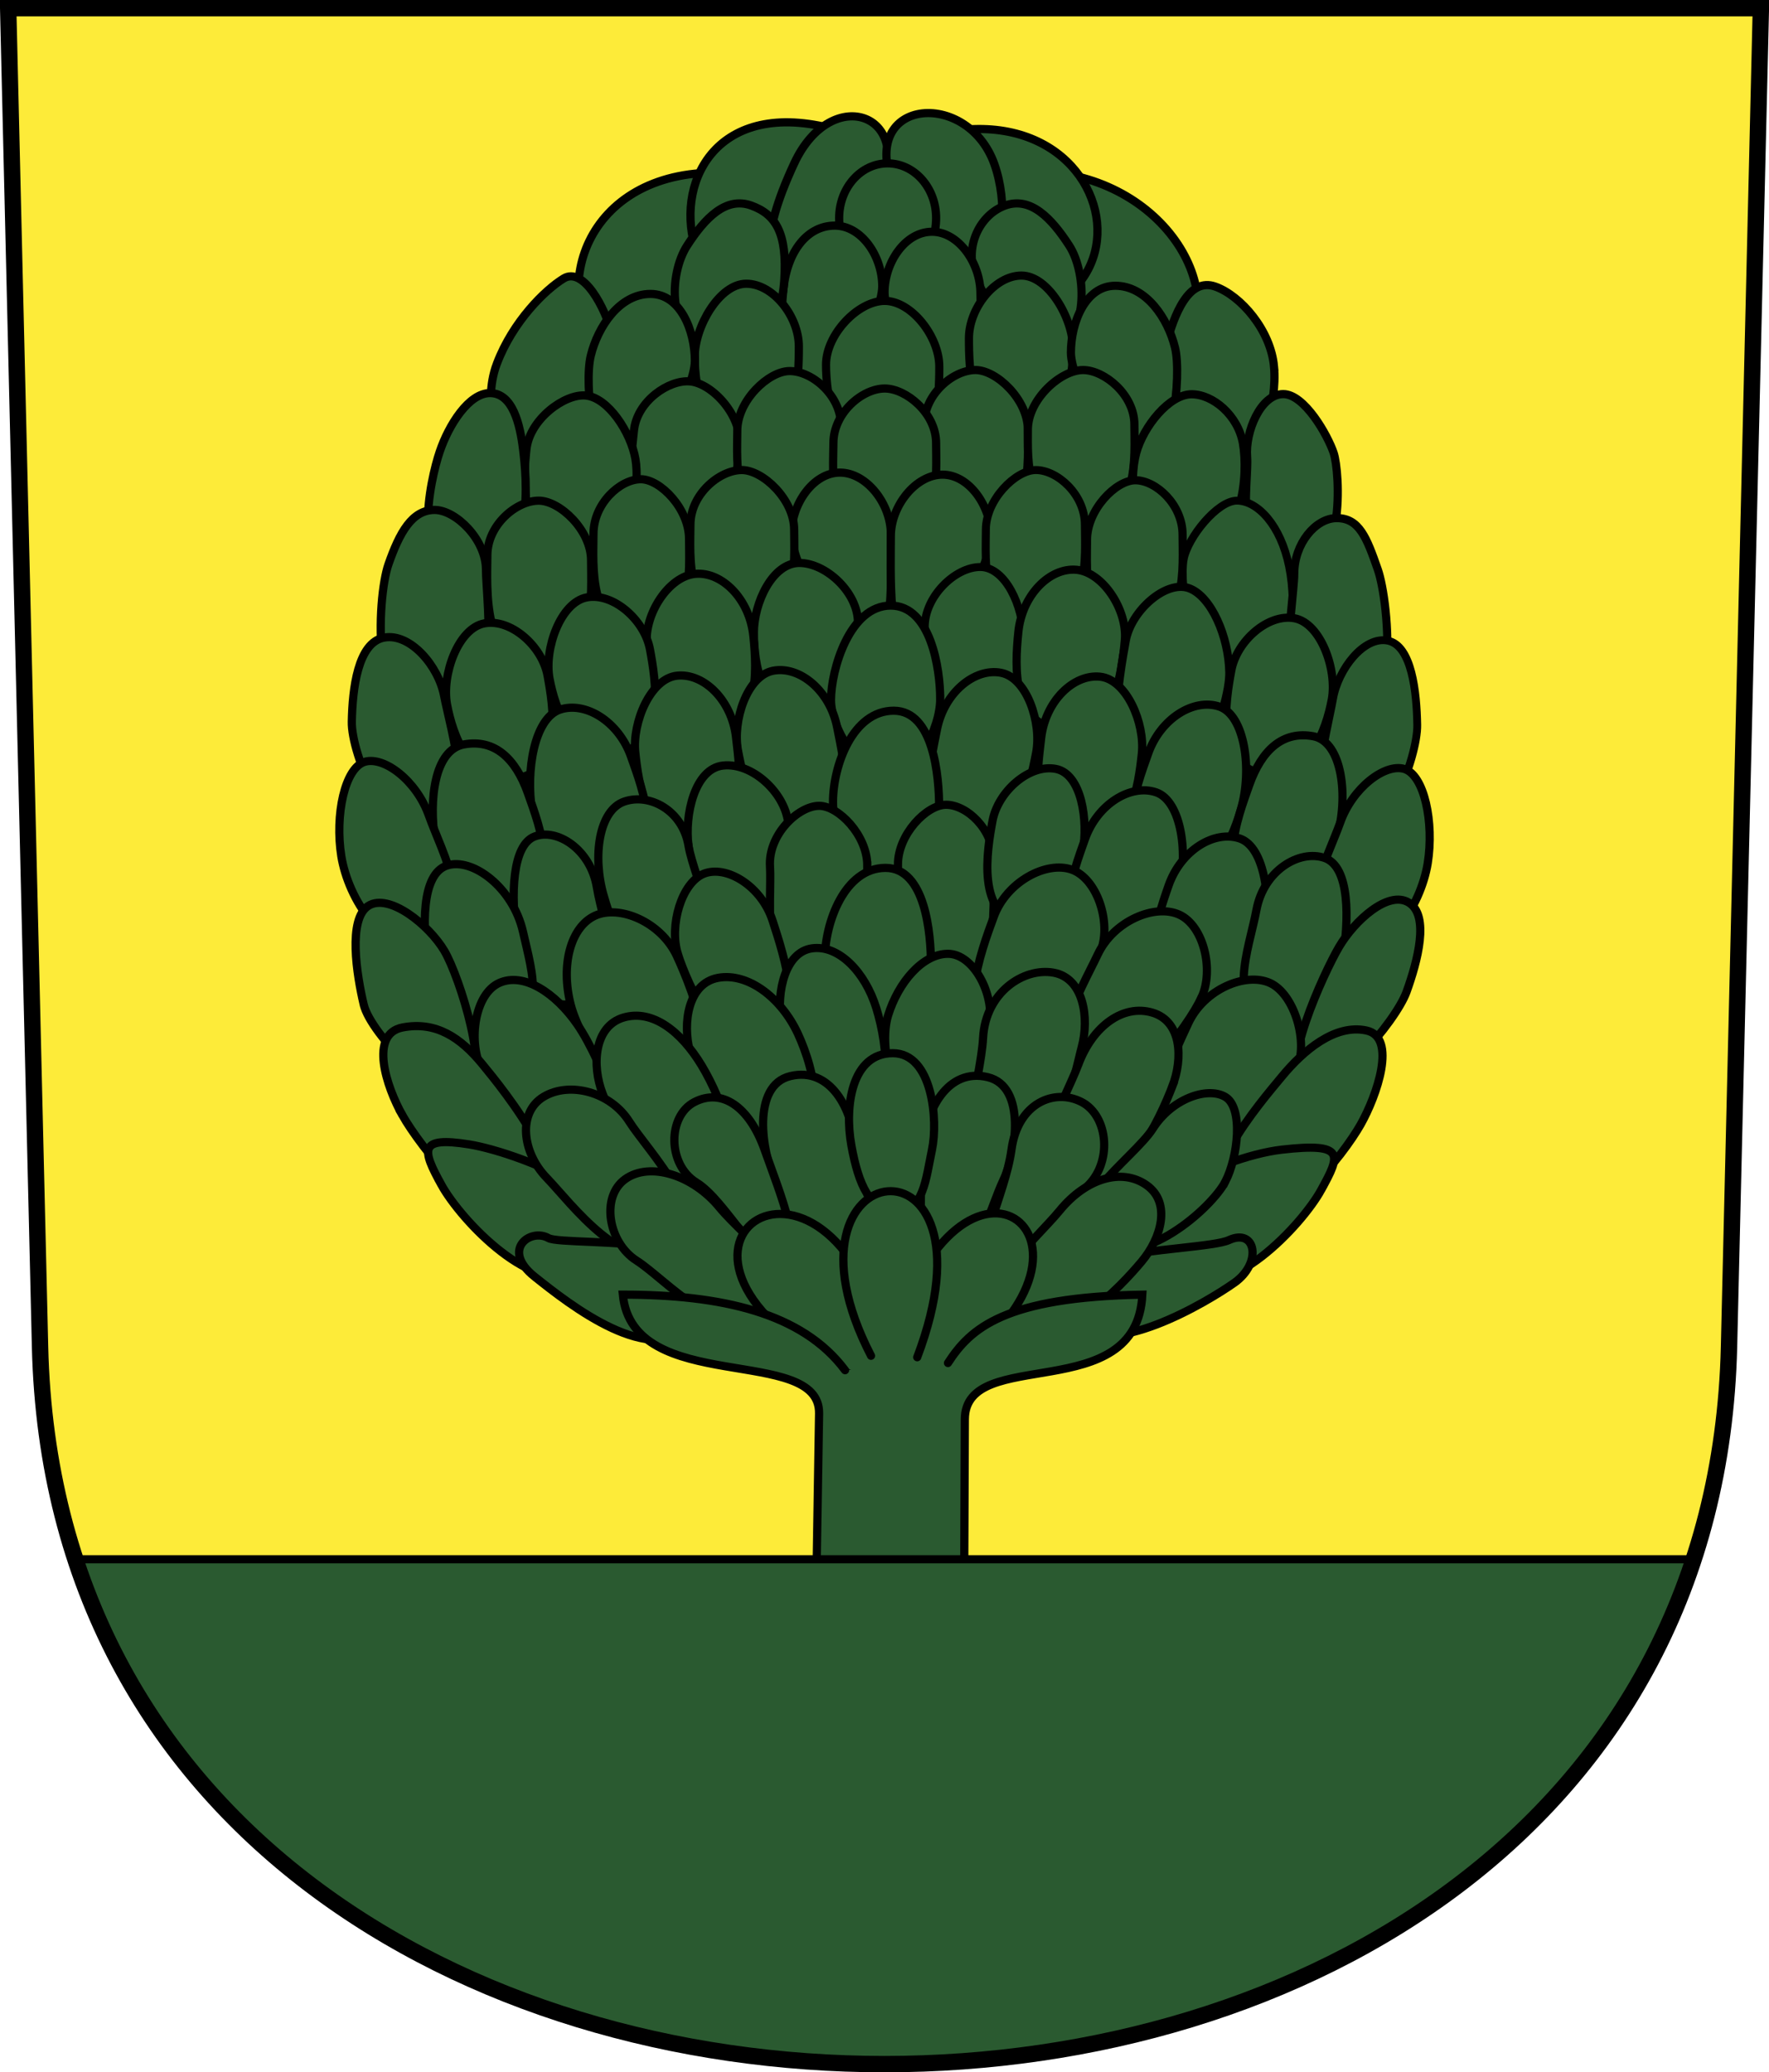 <?xml version="1.0" encoding="UTF-8"?>
<!-- Created with Inkscape (http://www.inkscape.org/) -->
<svg id="a" width="216.15" height="253.19" version="1.0" xmlns="http://www.w3.org/2000/svg">
 <path d="m1 1 3.894 163.57c2.781 116.83 203.58 116.83 206.37 0l3.894-163.57z" fill="#fdeb39"/>
 <g fill="#2a5a30" stroke="#000">
  <path d="m107.58 27.066c39.146-25.538 63.191 37.957-0.499 18.828-50.211 20.43-46.992-44.128 0.499-18.828z" stroke-width="1px"/>
  <path d="m108.64 18.338c30.667-13.444 37.256 30.726-0.499 18.828-30.011 14.195-33.526-35.276 0.499-18.828z" stroke-width="1px"/>
  <path d="m97.045 19.959c-8.985 19.315 4.852 14.705 10.1 4.239 5.129-10.229-5.476-14.177-10.1-4.239z" stroke-width="1px"/>
  <path d="m121.51 20.084c3.308 9.411-2.236 23.078-11.721 4.115-6.088-12.171 8.324-13.778 11.721-4.115z" stroke-width="1px"/>
  <path d="m114.38 26.63c0 3.682-2.653 11.658-5.923 11.658-3.269 0-5.923-7.976-5.923-11.658 0-3.682 2.653-6.671 5.923-6.671 3.269 0 5.923 2.989 5.923 6.671z" stroke-width="1px"/>
  <path d="m107.8 34.985c0 3.682-6.016 14.526-9.285 14.526-3.269 0-3.317-9.308-2.788-14.225 0.51-4.742 3.006-7.72 6.275-7.72 3.269 0 5.798 3.737 5.798 7.419z" stroke-width="1px"/>
  <path d="m83.954 30.016c-2.239 3.467-2.548 11.261 3.079 12.473 5.795 1.248 8.441-2.742 8.8-8.325 0.359-5.574-0.976-7.954-4.054-9.056-3.078-1.102-5.622 1.496-7.824 4.907z" stroke-width="1px"/>
  <path d="m130.65 30.016c2.239 3.467 2.304 11.372-2.021 12.473-4.208 1.072-8.264-5.513-9.506-8.98-1.241-3.467 0.624-7.299 3.702-8.401 3.078-1.102 5.622 1.496 7.824 4.907z" stroke-width="1px"/>
  <path d="m108.08 35.734c0 3.682 6.016 14.526 9.285 14.526 3.269 0 2.436-10.719 2.436-14.401 0-3.682-2.653-7.543-5.923-7.543-3.269 0-5.798 3.737-5.798 7.419z" stroke-width="1px"/>
  <path d="m114.77 44.805c0 3.682-0.16 11.658-6.421 11.658-6.386 0-7.419-8.225-7.419-11.908s3.9-7.793 7.17-7.793c3.269 0 6.671 4.36 6.671 8.042z" stroke-width="1px"/>
  <path d="m131.11 42.583c0 3.682-0.908 10.287-6.795 10.411-5.763 0.122-5.923-7.976-5.923-11.658s3.152-7.668 6.421-7.668c3.269 0 6.297 5.233 6.297 8.915z" stroke-width="1px"/>
  <path d="m155.67 44.805c0.403 4.551-1.531 11.159-4.8 11.159-3.269 0-9.384-9.839-8.416-13.653 0.997-3.932 2.803-8.456 6.047-7.294 3.133 1.122 6.777 5.36 7.17 9.788z" stroke-width="1px"/>
  <path d="m143.57 42.458c0.866 3.531-0.409 14.526-3.678 14.526-3.269 0-9.04-10.22-9.04-13.903s1.78-8.167 5.424-8.167c3.768-1e-5 6.421 3.986 7.294 7.543z" stroke-width="1px"/>
  <path d="m84.891 43.58c0 3.682 0.908 10.287 6.795 10.411 5.763 0.122 5.923-7.976 5.923-11.658s-3.152-7.668-6.421-7.668c-3.269 0-6.297 5.233-6.297 8.915z" stroke-width="1px"/>
  <path d="m60.714 44.431c-1.962 5.176 0.284 11.783 3.554 11.783 3.269 0 11.628-11.085 10.661-14.9-0.997-3.932-3.695-8.721-6.047-7.294-2.26 1.372-6.205 5.236-8.167 10.411z" stroke-width="1px"/>
  <path d="m72.185 43.456c-0.866 3.531 0.409 14.526 3.678 14.526 3.269 0 9.04-10.22 9.04-13.903s-1.78-8.167-5.424-8.167c-3.768-1e-5 -6.421 3.986-7.294 7.543z" stroke-width="1px"/>
  <path d="m125.59 52.505c0 3.682 0.738 12.011-6.274 11.658-7.198-0.362-6.398-8.599-6.398-12.282 0-3.682 3.516-6.671 6.274-6.671 2.581 0 6.398 3.612 6.398 7.294z" stroke-width="1px"/>
  <path d="m138.61 51.882c0 3.682 0.738 12.011-6.274 11.658-7.198-0.362-6.745-7.353-6.745-11.035 0-3.682 3.987-7.294 6.745-7.294 2.581 0 6.274 2.989 6.274 6.671z" stroke-width="1px"/>
  <path d="m151.88 54.22c0.603 3.512 0.24 13.133-6.772 12.78-7.198-0.362-7.146-8.447-6.274-11.658 0.873-3.211 4.015-7.17 6.772-7.17 2.581 0 5.674 2.554 6.274 6.047z" stroke-width="1px"/>
  <path d="m162.95 55.32c0.786 2.304 1.611 15.502-5.401 15.149-7.198-0.362-4.918-11.593-5.167-14.651-0.249-3.065 1.661-7.668 4.419-7.668 2.581 0 5.401 4.978 6.149 7.17z" stroke-width="1px"/>
  <path d="m77.456 52.659c-0.343 3.666-1.853 11.89 5.161 12.191 7.201 0.31 7.4-6.693 7.743-10.359 0.343-3.666-3.291-7.634-6.037-7.89-2.57-0.24-6.524 2.392-6.867 6.058z" stroke-width="1px"/>
  <path d="m90.089 52.63c0 3.682-0.738 12.011 6.274 11.658 7.198-0.362 6.398-8.599 6.398-12.282 0-3.682-3.516-6.671-6.274-6.671-2.581 0-6.398 3.612-6.398 7.294z" stroke-width="1px"/>
  <path d="m114.38 54.138c0 3.682 0.738 12.011-6.274 11.658-7.198-0.362-6.274-7.976-6.274-11.658 0-3.682 3.516-6.671 6.274-6.671 2.581 0 6.274 2.989 6.274 6.671z" stroke-width="1px"/>
  <path d="m64.325 54.885c-0.394 3.654-1.004 11.938 5.994 12.232s7.896-7.751 7.324-11.029c-0.572-3.278-3.335-7.51-6.081-7.765-2.57-0.239-6.844 2.907-7.237 6.561z" stroke-width="1px"/>
  <path d="m53.725 55.196c-1.136 3.354-3.98 15.627 4.029 15.149 7.885-0.47 6.529-12.366 6.165-15.399-0.379-3.155-1.287-6.92-4.045-6.92-2.581 0-5.027 3.855-6.149 7.17z" stroke-width="1px"/>
  <path d="m108.85 65.248c0 3.682 0.541 15.186-2.728 15.186-3.269 0-9.418-11.467-9.418-15.149 0-3.682 2.653-7.543 5.923-7.543 3.269 0 6.224 3.825 6.224 7.507z" stroke-width="1px"/>
  <path d="m108.85 65.497c0 3.682-0.453 15.186 2.817 15.186 3.269 0 9.418-11.467 9.418-15.149 0-3.682-2.653-7.543-5.923-7.543-3.269 0-6.312 3.825-6.312 7.507z" stroke-width="1px"/>
  <path d="m97.035 64.724c0 3.682 0.738 12.011-6.274 11.658-7.198-0.362-6.398-8.599-6.398-12.282 0-3.682 3.516-6.671 6.274-6.671 2.581 0 6.398 3.612 6.398 7.294z" stroke-width="1px"/>
  <path d="m84.194 65.847c0 3.682 0.68 12.011-5.782 11.658-6.634-0.362-5.896-8.599-5.896-12.282 0-3.682 3.24-6.671 5.782-6.671 2.379 0 5.896 3.612 5.896 7.294z" stroke-width="1px"/>
  <path d="m72.222 68.465c0 3.682 0.738 13.632-6.274 13.279-7.198-0.362-6.398-10.22-6.398-13.903 0-3.682 3.516-6.671 6.274-6.671 2.581 0 6.398 3.612 6.398 7.294z" stroke-width="1px"/>
  <path d="m59.379 69.598c0 3.682 2.422 20.854-5.775 20.511-8.645-0.362-7.508-17.24-6.149-21.134 1.372-3.932 2.893-6.671 5.65-6.671 2.581 0 6.274 3.612 6.274 7.294z" stroke-width="1px"/>
  <path d="m120.46 64.724c0 3.682-0.705 12.011 5.988 11.658 6.871-0.362 6.107-8.599 6.107-12.282 0-3.682-3.356-6.671-5.988-6.671-2.464 0-6.107 3.612-6.107 7.294z" stroke-width=".977px"/>
  <path d="m132.82 65.971c0 3.682-0.68 12.011 5.782 11.658 6.634-0.362 5.896-8.599 5.896-12.282 0-3.682-3.24-6.671-5.782-6.671-2.379 0-5.896 3.612-5.896 7.294z" stroke-width="1px"/>
  <path d="m144.63 68.34c-0.521 2.805 0.567 15.128 7.005 14.775 6.609-0.362 6.872-8.973 5.875-13.903-1.022-5.049-3.849-8.042-6.382-8.042-2.37 0-6 4.485-6.498 7.17z" stroke-width=".958px"/>
  <path d="m158.14 70.097c0 3.682-3.419 21.478 4.777 21.134 8.645-0.362 6.796-17.739 5.438-21.633-1.372-3.932-2.269-6.297-5.027-6.297-2.581 0-5.189 3.113-5.189 6.795z" stroke-width="1px"/>
  <path d="m92.114 77.32c0 3.682 0.908 10.287 6.795 10.411 5.763 0.122 5.923-7.976 5.923-11.658s-3.9-7.294-7.17-7.294c-3.269 0-5.548 4.859-5.548 8.541z" stroke-width="1px"/>
  <path d="m79.041 78.733c0.337 3.667 1.225 11.595 7.46 11.022 6.36-0.584 6-7.621 5.551-12.037-0.461-4.54-3.848-7.902-7.104-7.604s-6.244 4.952-5.908 8.618z" stroke-width="1px"/>
  <path d="m67.145 82.905c0.674 3.62 2.775 9.947 8.586 8.992 5.688-0.935 4.363-8.925 3.689-12.545s-4.502-6.962-7.716-6.363c-3.214 0.598-5.232 6.297-4.559 9.917z" stroke-width="1px"/>
  <path d="m54.625 86.079c0.674 3.62 2.775 9.947 8.586 8.992 5.688-0.935 4.363-8.925 3.689-12.545s-4.502-6.962-7.716-6.363c-3.214 0.598-5.232 6.297-4.559 9.917z" stroke-width="1px"/>
  <path d="m42.987 88.195c-0.072 3.869 4.396 15.308 10.207 14.353 5.688-0.935 1.744-13.913 1.07-17.533s-4.128-7.71-7.342-7.112c-3.214 0.598-3.861 6.297-3.935 10.291z" stroke-width="1px"/>
  <path d="m125.02 77.819c0 3.682-0.858 10.287-6.425 10.411-5.449 0.122-5.6-7.976-5.6-11.658s3.688-7.294 6.779-7.294c3.091 0 5.246 4.859 5.246 8.541z" stroke-width=".972px"/>
  <path d="m114.88 85.399c0-3.682-1.155-11.409-6.047-11.409-5.016 0-7.294 7.851-7.294 11.534 0 3.682 3.776 9.289 7.045 9.289 3.269 0 6.297-5.732 6.297-9.414z" stroke-width="1px"/>
  <path d="m137.44 78.235c-0.337 3.667-1.225 11.595-7.46 11.022-6.36-0.584-6-7.621-5.551-12.037 0.461-4.54 3.848-7.902 7.104-7.604s6.244 4.952 5.908 8.618z" stroke-width="1px"/>
  <path d="m150.21 82.157c0.072 4.244-4.521 16.68-10.331 15.725-5.688-0.935-2.991-16.032-2.317-19.652 0.674-3.62 4.89-7.375 7.716-6.363 2.715 0.972 4.858 5.923 4.932 10.291z" stroke-width="1px"/>
  <path d="m162.73 85.456c-0.674 3.62-2.775 9.947-8.586 8.992-5.688-0.935-4.363-8.925-3.689-12.545s4.502-6.962 7.716-6.363c3.214 0.598 5.232 6.297 4.559 9.917z" stroke-width="1px"/>
  <path d="m173.17 88.569c0.066 3.869-4.011 15.308-9.313 14.353-5.19-0.935-1.591-13.913-0.977-17.533s3.767-7.71 6.699-7.112c2.933 0.598 3.523 6.297 3.591 10.291z" stroke-width=".955px"/>
  <path d="m90.177 91.721c0.69 3.617 2.714 13.417 8.865 12.244 6.273-1.196 4.113-10.784 3.239-15.136-0.898-4.474-4.594-7.493-7.806-6.881-3.211 0.612-4.988 6.156-4.298 9.773z" stroke-width="1px"/>
  <path d="m77.628 91.933c0.385 3.662 1.378 11.578 7.606 10.923 6.351-0.668 5.205-8.383 4.698-12.793-0.521-4.533-3.952-7.851-7.204-7.509-3.251 0.342-5.485 5.718-5.1 9.38z" stroke-width="1px"/>
  <path d="m65.019 99.11c0.818 5.105 4.422 8.86 10.347 6.833 6.043-2.067 3.206-9.332 1.729-13.518-1.518-4.303-5.603-6.773-8.696-5.715-3.093 1.058-4.178 7.416-3.38 12.4z" stroke-width="1px"/>
  <path d="m53.174 102.73c0.818 5.105 3.674 9.732 9.599 7.706 6.043-2.067 3.206-9.332 1.729-13.518-1.518-4.303-4.106-6.648-7.823-5.964-3.596 0.662-4.303 6.793-3.504 11.776z" stroke-width="1px"/>
  <path d="m41.703 104.6c0.818 5.105 5.17 12.475 11.095 10.449 6.043-2.067 1.086-11.203-0.391-15.389-1.518-4.303-5.478-7.271-7.823-6.588-2.46 0.717-3.679 6.544-2.881 11.527z" stroke-width="1px"/>
  <path d="m126.6 91.971c-0.69 3.617-2.714 13.417-8.865 12.244-6.273-1.196-4.113-10.784-3.239-15.136 0.898-4.474 4.594-7.493 7.806-6.881 3.211 0.612 4.988 6.156 4.298 9.773z" stroke-width="1px"/>
  <path d="m114.75 98.616c0-3.682-0.657-11.783-5.549-11.783-5.016 0-7.419 6.729-7.419 11.159 0 4.555 3.277 11.284 6.546 11.284 3.269 0 6.421-6.978 6.421-10.661z" stroke-width="1px"/>
  <path d="m139.52 92.057c-0.385 3.662-1.378 11.578-7.606 10.923-6.351-0.668-5.205-8.383-4.698-12.793 0.521-4.533 3.952-7.851 7.204-7.509 3.251 0.342 5.485 5.718 5.1 9.38z" stroke-width="1px"/>
  <path d="m151.63 98.86c-1.441 4.98-3.674 8.735-9.599 6.709-6.043-2.067-3.206-9.332-1.729-13.518 1.518-4.303 5.603-6.773 8.696-5.715 3.093 1.058 4.039 7.659 2.632 12.525z" stroke-width="1px"/>
  <path d="m163.35 102.23c-1.441 4.731-3.051 9.234-8.976 7.207-6.043-2.067-3.206-9.332-1.729-13.518 1.518-4.303 4.106-6.648 7.823-5.964 3.596 0.662 4.312 7.578 2.881 12.275z" stroke-width="1px"/>
  <path d="m174.45 105.47c-0.818 5.105-5.17 12.475-11.095 10.449-6.043-2.067-1.086-11.203 0.391-15.389 1.518-4.303 5.478-7.271 7.823-6.588 2.46 0.717 3.679 6.544 2.881 11.527z" stroke-width="1px"/>
  <path d="m109.72 105.62c0 3.682-0.328 17.479 6.11 17.126 6.609-0.362 5.525-14.068 5.525-17.75 0-3.682-3.228-6.671-5.761-6.671-2.37 0-5.875 3.612-5.875 7.294z" stroke-width="1px"/>
  <path d="m132.3 103.98c-0.674 3.62-1.528 9.822-7.339 8.867-5.688-0.935-4.363-8.925-3.689-12.545 0.674-3.62 4.502-6.962 7.716-6.363s3.986 6.422 3.312 10.042z" stroke-width="1px"/>
  <path d="m143.9 109.33c-1.441 4.98-3.674 8.735-9.599 6.709-6.043-2.067-3.206-9.332-1.729-13.518 1.518-4.303 5.603-6.773 8.696-5.715 3.093 1.058 4.039 7.659 2.632 12.525z" stroke-width="1px"/>
  <path d="m154.5 115.6c-0.942 5.604-4.422 10.605-10.347 8.579-6.043-2.067-2.832-11.826-1.355-16.012 1.518-4.303 5.603-6.773 8.696-5.715 3.093 1.058 3.928 7.665 3.006 13.148z" stroke-width="1px"/>
  <path d="m163.98 117.72c-0.942 5.604-2.427 9.608-8.352 7.581-6.043-2.067-3.002-9.316-2.103-14.142 0.895-4.802 5.229-7.396 8.322-6.338 3.093 1.058 3.055 7.416 2.133 12.899z" stroke-width="1px"/>
  <path d="m171.86 121.19c-1.315 3.64-9.318 13.121-12.563 11.472-3.146-1.598 2.465-13.818 4.327-16.982 1.863-3.164 6.014-6.987 8.542-5.385 2.528 1.603 1.052 7.138-0.306 10.895z" stroke-width="1px"/>
  <path d="m84.128 103.32c0.494 3.66 1.016 9.909 7.364 9.364 6.213-0.533 5.298-8.6 4.803-12.26-0.494-3.66-4.419-7.263-7.934-6.892-3.515 0.371-4.727 6.128-4.233 9.788z" stroke-width="1px"/>
  <path d="m105.97 105.75c0 3.682-0.195 16.5-6.633 16.147-6.609-0.362-5.002-12.091-5.252-16.022-0.249-3.926 3.478-7.419 6.01-7.419 2.37 0 5.875 3.612 5.875 7.294z" stroke-width="1px"/>
  <path d="m73.773 109.46c1.441 4.98 3.55 9.732 9.474 7.706 6.043-2.067 1.609-9.529 0.88-13.84-0.733-4.333-4.755-6.451-7.848-5.393-3.093 1.058-3.915 6.662-2.507 11.527z" stroke-width="1px"/>
  <path d="m63.175 114.73c0.826 5.604 3.22 9.483 8.413 7.457 5.296-2.067 2.14-8.959 1.344-13.768-0.776-4.688-4.91-7.271-7.621-6.213-2.711 1.058-2.943 7.042-2.135 12.525z" stroke-width="1px"/>
  <path d="m52.452 118.66c0.942 5.604 2.427 9.608 8.352 7.581 6.043-2.067 4.328-6.971 3.1-12.396s-6.226-9.142-9.319-8.084c-3.093 1.058-3.055 7.416-2.133 12.899z" stroke-width="1px"/>
  <path d="m44.444 122.75c0.853 3.606 9.318 12.313 12.563 10.665 3.146-1.598-0.844-14.067-2.707-17.232-1.863-3.164-6.762-7.112-9.29-5.51-2.528 1.603-1.426 8.444-0.567 12.076z" stroke-width="1px"/>
  <path d="m113.75 117.82c0-3.682-0.657-11.783-5.549-11.783-5.016 0-7.419 6.729-7.419 11.159 0 4.555 3.277 11.284 6.546 11.284 3.269 0 6.421-6.978 6.421-10.661z" stroke-width="1px"/>
  <path d="m134.54 116.07c-1.237 3.468-6.311 13.795-12.209 11.691-6.015-2.146-2.422-11.616-0.89-15.782 1.575-4.283 6.439-6.823 9.518-5.725 3.079 1.098 4.818 6.348 3.581 9.816z" stroke-width="1px"/>
  <path d="m146.82 121.84c-1.531 3.349-8.972 13.948-14.666 11.345-5.808-2.655 0.083-12.529 1.968-16.548 1.938-4.131 7.002-6.244 9.976-4.884 2.973 1.359 4.254 6.739 2.723 10.088z" stroke-width="1px"/>
  <path d="m158.41 130.69c-1.531 3.349-9.595 16.442-15.29 13.838-5.808-2.655 0.208-15.522 2.093-19.541 1.938-4.131 7.002-6.244 9.976-4.884 2.973 1.359 4.753 7.238 3.222 10.586z" stroke-width="1px"/>
  <path d="m166.25 137.4c-1.952 3.455-9.889 14.141-15.681 11.098-5.889-3.094 3.512-13.878 6.073-16.982 2.611-3.164 6.464-6.437 10.309-5.613 3.805 0.815 1.28 7.99-0.701 11.497z" stroke-width="1px"/>
  <path d="m82.832 116.57c1.092 3.468 5.572 13.795 10.779 11.691 5.311-2.146 2.139-11.616 0.786-15.782-1.39-4.283-5.685-6.823-8.403-5.725-2.719 1.098-4.254 6.348-3.162 9.816z" stroke-width="1px"/>
  <path d="m69.734 122.75c1.282 4.97 8.473 16.407 14.168 13.804 5.808-2.655 0.665-15.771-1.22-19.79-1.938-4.131-7.002-6.244-9.976-4.884-2.973 1.359-4.224 6.018-2.972 10.871z" stroke-width="1px"/>
  <path d="m58.761 130.44c1.531 3.349 8.598 16.691 14.292 14.088 5.808-2.655 0.291-15.272-2.467-19.291-2.718-3.962-6.628-6.493-9.602-5.134-2.973 1.359-3.755 6.988-2.224 10.337z" stroke-width="1px"/>
  <path d="m49.18 136.28c1.952 3.455 10.637 15.263 16.429 12.22 5.889-3.094-4.157-15.426-6.718-18.53-2.611-3.164-5.585-5.216-9.685-4.439-4.136 0.783-2.007 7.242-0.026 10.749z" stroke-width="1px"/>
  <path d="m95.413 124.73c0.517 3.646 2.592 12.8 8.439 12.097 5.723-0.688 4.62-9.102 3.23-13.621-1.379-4.485-4.636-7.796-7.873-7.338-3.237 0.459-4.313 5.216-3.796 8.861z" stroke-width="1px"/>
  <path d="m120.91 125.2c-0.623 3.932-0.734 11.284-6.3 11.409-5.449 0.122-7.322-8.551-6.098-12.531 1.247-4.056 4.226-7.543 7.317-7.543 3.091 0 5.686 4.856 5.082 8.666z" stroke-width="1px"/>
  <path d="m84.319 128.57c0.965 3.61 4.275 12.625 10.881 11.548 6.466-1.055 4.341-9.392 2.29-13.819-2.036-4.394-6.096-7.494-9.746-6.828-3.65 0.666-4.39 5.489-3.425 9.099z" stroke-width="1px"/>
  <path d="m73.632 133.62c1.353 3.483 5.877 13.954 12.326 12.162 6.312-1.754 2.293-11.431-0.229-15.607-2.503-4.145-6.005-6.909-9.56-5.848-3.555 1.06-3.89 5.81-2.537 9.293z" stroke-width="1px"/>
  <path d="m53.938 144.77c2.371 4.302 11.318 13.874 17.097 10.561 12.305-7.054-7.477-14.51-13.703-15.507-6.226-0.997-5.765 0.644-3.394 4.946z" stroke-width="1px"/>
  <path d="m66.781 143.89c3.054 3.159 9.556 12.164 15.351 8.816 5.673-3.278-3.009-12.12-5.249-15.677-2.276-3.614-7.293-4.937-10.47-3.021-3.177 1.916-2.627 6.785 0.368 9.882z" stroke-width="1px"/>
  <path d="m132.17 127.94c-0.965 3.61-2.655 13.997-9.26 12.92-6.466-1.055-3.094-8.52-2.789-14.068 0.306-5.557 4.974-8.616 8.624-7.95 3.65 0.666 4.39 5.489 3.425 9.099z" stroke-width="1px"/>
  <path d="m143.23 132.77c-1.353 3.483-5.877 13.954-12.326 12.162-6.312-1.754-0.891-10.2 0.852-14.859 1.784-4.769 5.506-7.408 9.061-6.347 3.555 1.06 3.765 5.561 2.412 9.044z" stroke-width="1px"/>
  <path d="m161.43 145.39c-2.371 4.302-11.318 13.874-17.097 10.561-12.305-7.054 4.655-14.616 12.292-15.487 7.811-0.89 7.176 0.623 4.804 4.926z" stroke-width="1px"/>
  <path d="m149.71 144.39c-1.595 3.097-10.179 10.917-15.974 7.569-5.673-3.278 4.88-10.499 7.12-14.056 2.276-3.614 6.62-5.186 8.849-3.893s1.6 7.284 6e-3 10.381z" stroke-width="1px"/>
  <path d="m122.59 144.19c1.564-3.282 2.86-11.431-1.894-12.581-4.876-1.18-7.655 3.985-7.936 8.86-0.281 4.854-0.923 15.631 2.254 16.4 3.178 0.769 6-9.372 7.576-12.679z" stroke-width="1px"/>
  <path d="m132.67 145.09c-3.28 2.873-7.969 9.597-11.111 9.02-3.022-0.555 1.253-7.936 2.032-13.649 0.782-5.728 5.263-7.516 8.563-5.82 3.3 1.696 3.857 7.523 0.516 10.449z" stroke-width="1px"/>
  <path d="m150.82 156.73c-3.324 2.341-15.194 9.51-20.21 5.126-10.679-9.334 16.09-8.751 19.547-10.341 3.311-1.523 4.104 2.791 0.663 5.215z" stroke-width="1px"/>
  <path d="m139.48 154.15c-2.404 2.861-10.064 11.312-15.59 7.536-5.409-3.696 2.447-9.942 5.6-13.79 3.227-3.938 7.601-5.236 10.624-3.085 3.023 2.151 1.77 6.478-0.634 9.339z" stroke-width="1px"/>
  <path d="m94.668 144.06c-1.564-3.282-2.86-11.431 1.894-12.581 4.876-1.18 7.656 4.006 7.936 8.86s9.2 20.805-2.254 16.4c-11.455-4.404-6-9.372-7.576-12.679z" stroke-width="1px"/>
  <path d="m113.88 140.46c0.748-3.558 0.091-11.783-4.8-11.783-5.016 0-5.923 6.48-5.05 11.284 0.869 4.784 2.279 8.042 5.548 8.042 3.269 0 3.548-3.959 4.302-7.543z" stroke-width="1px"/>
  <path d="m85.089 144.47c3.655 2.249 7.221 10.096 10.363 9.519 3.022-0.555-0.089-8.059-2.032-13.524-1.904-5.354-5.263-7.516-8.563-5.82-3.3 1.696-3.333 7.632 0.232 9.825z" stroke-width="1px"/>
  <path d="m65.32 155.98c4.234 3.375 14.398 11.451 19.586 5.75 10.728-11.787-15.831-9.297-17.896-10.466-2.199-1.245-5.837 1.411-1.691 4.716z" stroke-width="1px"/>
  <path d="m77.784 154.02c3.526 2.237 10.687 10.564 16.213 6.788 5.409-3.696-2.946-9.443-6.099-13.291-3.227-3.938-8.474-5.609-11.497-3.459-3.023 2.151-2.089 7.76 1.383 9.962z" stroke-width="1px"/>
  <path d="m110.57 159.62c9.889-24.576 29.719-3.894-0.174 11.06-37.799-14.076-12.966-35.943-3.486-10.991 2.361 7.053 1.179 6.352 3.66-0.069z" stroke-width="1px"/>
  <path d="m106.43 165.65c-13.009-25.186 16.483-28.467 5.643 0.176m3.757 0.705c2.736-4.228 6.893-8.059 23.751-8.351-0.66 13.763-21.651 6.117-21.689 15.228l-0.088 21.424-18.074-0.265 0.353-21.865c0.137-8.493-22.773-2.067-23.981-14.523 12.032-5e-3 21.92 2.207 27.155 9.233" stroke-linecap="round" stroke-width=".999"/>
 </g>
 <path d="m9.211 190.51c26.936 82.223 170.78 82.219 197.72 0z" fill="#2a5a30" stroke="#000" stroke-width="1px"/>
 <path d="m1 1 3.894 163.57c2.781 116.83 203.58 116.83 206.37 0l3.894-163.57z" fill="none" stroke="#000" stroke-width="2"/>
</svg>

